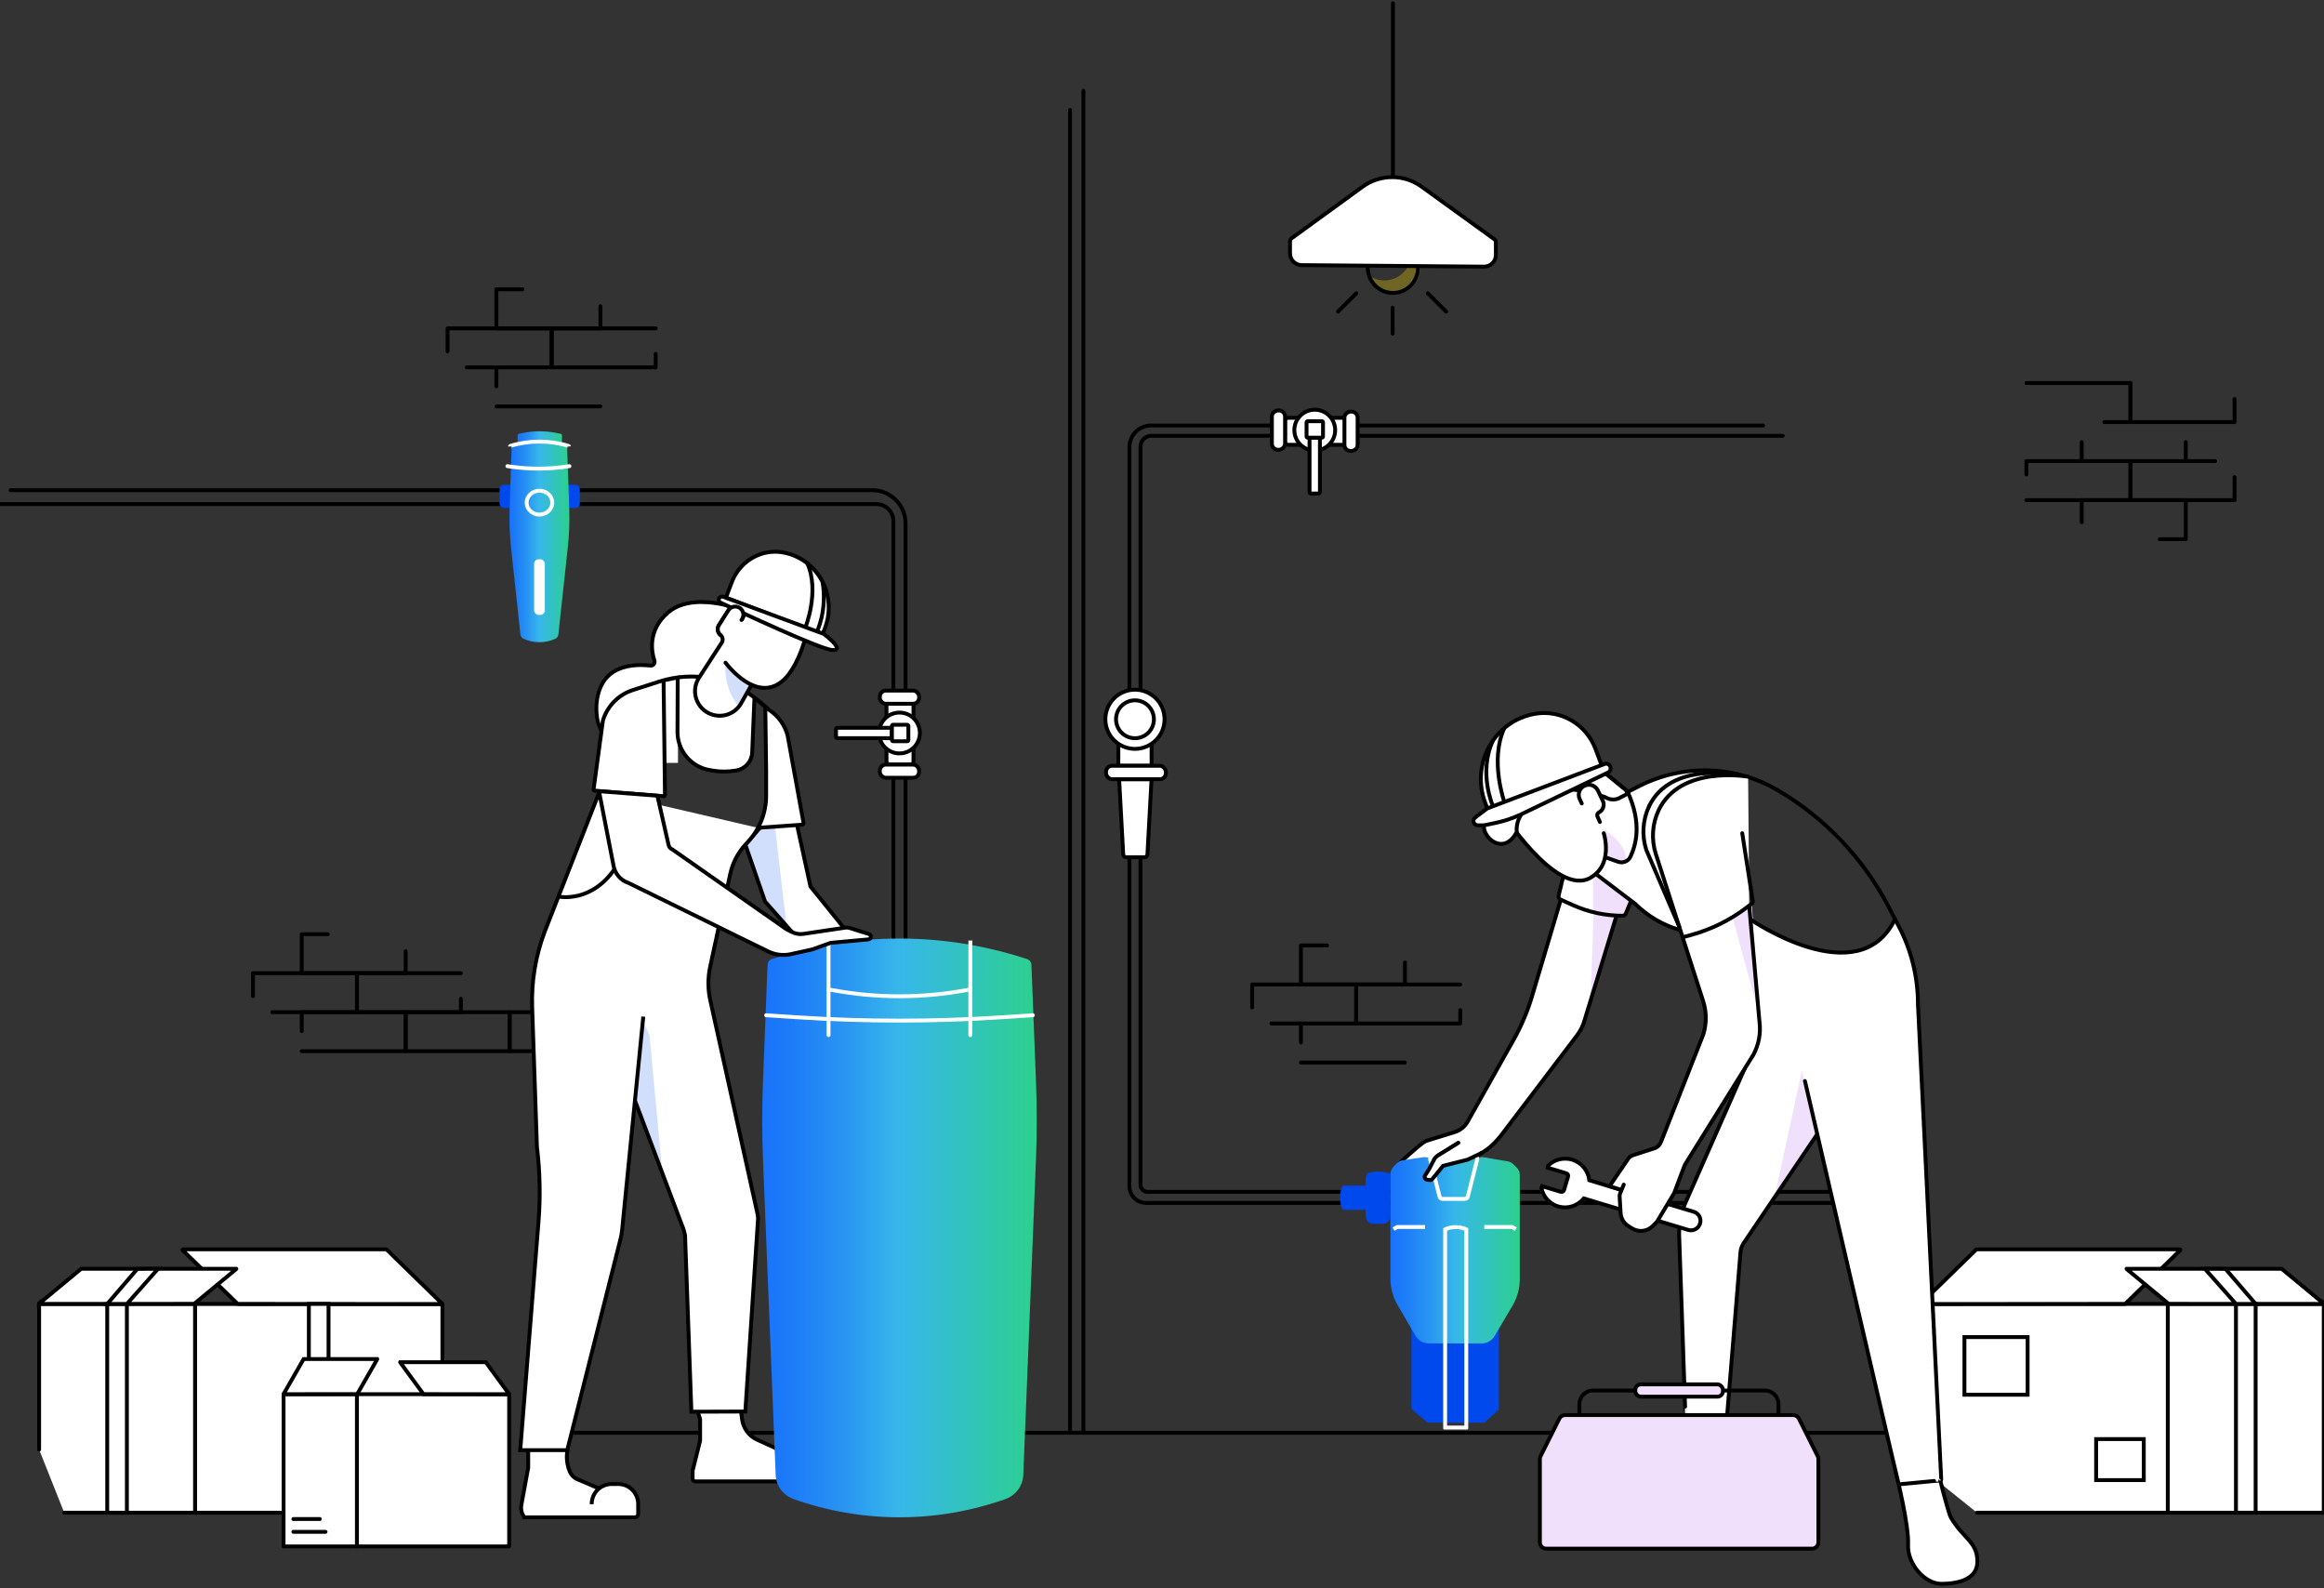 <?xml version="1.0" encoding="UTF-8"?>
<svg xmlns="http://www.w3.org/2000/svg" xmlns:xlink="http://www.w3.org/1999/xlink" id="Illu_8" data-name="Illu 8" width="600" height="410" viewBox="0 0 600 410">
  <rect x="0" y="0" width="600" height="410" fill="#333333" stroke="none"/>
  <defs>
    <linearGradient id="Primary_Gradient_2" data-name="Primary Gradient 2" x1="358.97" y1="322.74" x2="392.37" y2="322.74" gradientUnits="userSpaceOnUse">
      <stop offset="0" stop-color="#1973fb"></stop>
      <stop offset=".11" stop-color="#1d7cf8"></stop>
      <stop offset=".3" stop-color="#2895f2"></stop>
      <stop offset=".5" stop-color="#37b7ea"></stop>
      <stop offset=".99" stop-color="#2cd08f"></stop>
    </linearGradient>
    <linearGradient id="Primary_Gradient_2-2" data-name="Primary Gradient 2" x1="133.65" y1="114.64" x2="145.09" y2="114.64" xlink:href="#Primary_Gradient_2"></linearGradient>
    <linearGradient id="Primary_Gradient_2-3" data-name="Primary Gradient 2" x1="131.55" y1="139.9" x2="147.01" y2="139.9" xlink:href="#Primary_Gradient_2"></linearGradient>
    <linearGradient id="Primary_Gradient_2-4" data-name="Primary Gradient 2" x1="196.76" y1="316.98" x2="267.66" y2="316.98" xlink:href="#Primary_Gradient_2"></linearGradient>
  </defs>
  <g id="Backsteine">
    <g>
      <polyline points="115.55 90.7 115.55 84.76 142.42 84.76 142.42 94.83 120.53 94.83" fill="none" stroke="#000" stroke-linecap="round" stroke-linejoin="round"></polyline>
      <polyline points="169.29 84.76 142.42 84.76 142.42 94.83 169.29 94.83 169.29 91.37" fill="none" stroke="#000" stroke-linecap="round" stroke-linejoin="round"></polyline>
      <polyline points="155.01 79.06 155.01 84.76 128.15 84.76 128.15 74.68 134.88 74.68" fill="none" stroke="#000" stroke-linecap="round" stroke-linejoin="round"></polyline>
      <line x1="155.01" y1="104.91" x2="128.15" y2="104.91" fill="none" stroke="#000" stroke-linecap="round" stroke-linejoin="round"></line>
      <line x1="128.15" y1="99.72" x2="128.15" y2="94.83" fill="none" stroke="#000" stroke-linecap="round" stroke-linejoin="round"></line>
    </g>
    <g>
      <polyline points="323.27 260.07 323.27 254.13 350.14 254.13 350.14 264.2 328.25 264.2" fill="none" stroke="#000" stroke-linecap="round" stroke-linejoin="round"></polyline>
      <polyline points="377 254.13 350.14 254.13 350.14 264.2 377 264.2 377 260.75" fill="none" stroke="#000" stroke-linecap="round" stroke-linejoin="round"></polyline>
      <polyline points="362.73 248.44 362.73 254.13 335.86 254.13 335.86 244.05 342.6 244.05" fill="none" stroke="#000" stroke-linecap="round" stroke-linejoin="round"></polyline>
      <line x1="362.73" y1="274.28" x2="335.86" y2="274.28" fill="none" stroke="#000" stroke-linecap="round" stroke-linejoin="round"></line>
      <line x1="335.86" y1="269.09" x2="335.86" y2="264.2" fill="none" stroke="#000" stroke-linecap="round" stroke-linejoin="round"></line>
    </g>
    <g>
      <polyline points="576.91 123.16 576.91 129.1 550.04 129.1 550.04 119.03 571.92 119.03" fill="none" stroke="#000" stroke-linecap="round" stroke-linejoin="round"></polyline>
      <polyline points="523.17 129.1 550.04 129.1 550.04 119.03 523.17 119.03 523.17 122.48" fill="none" stroke="#000" stroke-linecap="round" stroke-linejoin="round"></polyline>
      <polyline points="537.45 134.79 537.45 129.1 564.31 129.1 564.31 139.18 557.58 139.18" fill="none" stroke="#000" stroke-linecap="round" stroke-linejoin="round"></polyline>
      <line x1="564.31" y1="114.14" x2="564.31" y2="119.03" fill="none" stroke="#000" stroke-linecap="round" stroke-linejoin="round"></line>
      <line x1="537.45" y1="114.14" x2="537.45" y2="119.03" fill="none" stroke="#000" stroke-linecap="round" stroke-linejoin="round"></line>
      <polyline points="523.17 98.87 550.04 98.87 550.04 108.95 543.31 108.95" fill="none" stroke="#000" stroke-linecap="round" stroke-linejoin="round"></polyline>
      <polyline points="576.91 103.01 576.91 108.95 550.04 108.95 550.04 98.87" fill="none" stroke="#000" stroke-linecap="round" stroke-linejoin="round"></polyline>
    </g>
    <g>
      <polyline points="65.32 257.15 65.32 251.21 92.16 251.21 92.16 261.28 70.3 261.28" fill="none" stroke="#000" stroke-linecap="round" stroke-linejoin="round"></polyline>
      <polyline points="118.99 251.21 92.16 251.21 92.16 261.28 118.99 261.28 118.99 257.82" fill="none" stroke="#000" stroke-linecap="round" stroke-linejoin="round"></polyline>
      <polyline points="104.73 245.53 104.73 251.21 77.9 251.21 77.9 241.15 84.63 241.15" fill="none" stroke="#000" stroke-linecap="round" stroke-linejoin="round"></polyline>
      <polyline points="77.9 266.16 77.9 261.28 104.73 261.28 104.73 271.34 77.9 271.34" fill="none" stroke="#000" stroke-linecap="round" stroke-linejoin="round"></polyline>
      <rect x="104.73" y="261.28" width="26.84" height="10.06" fill="none" stroke="#000" stroke-linecap="round" stroke-linejoin="round"></rect>
      <polyline points="137.02 271.34 131.57 271.34 131.57 261.28 137.02 261.28" fill="none" stroke="#000" stroke-linecap="round" stroke-linejoin="round"></polyline>
    </g>
  </g>
  <g id="Lampe">
    <line x1="359.62" y1=".85" x2="359.62" y2="46.06" fill="none" stroke="#000" stroke-linecap="round" stroke-miterlimit="10"></line>
    <g opacity=".3">
      <path d="m364.16,63.66c.27,1.03.31,2.14.06,3.26-.84,3.77-4.58,6.14-8.34,5.3-1.11-.25-2.1-.75-2.93-1.43.64,2.46,2.59,4.49,5.25,5.09,3.77.84,7.5-1.54,8.34-5.3.59-2.65-.42-5.29-2.38-6.91Z" fill="#fd0" stroke-width="0"></path>
    </g>
    <path d="m359.62,63.14c3.3,0,5.99,2.69,5.99,5.99s-2.69,5.99-5.99,5.99-5.99-2.69-5.99-5.99,2.69-5.99,5.99-5.99m0-1c-3.86,0-6.99,3.13-6.99,6.99s3.13,6.99,6.99,6.99,6.99-3.13,6.99-6.99-3.13-6.99-6.99-6.99h0Z" stroke-width="0"></path>
    <g>
      <path d="m336.06,68.43c-1.66-.01-3.01-1.37-3-3.03v-3.17c0-.27.13-.52.34-.67l18.39-13.36c2.23-1.62,4.87-2.48,7.63-2.48s5.38.85,7.6,2.46l18.83,13.61c.22.16.34.41.34.67v3.33c0,1.67-1.36,3.03-3.03,3.03l-47.11-.39Z" fill="#fff" stroke-width="0"></path>
      <path d="m359.42,46.22h0c2.64,0,5.17.82,7.31,2.37l18.83,13.61c.09.06.14.16.14.27v3.33c0,1.39-1.13,2.53-2.55,2.53l-47.09-.39c-1.38-.01-2.51-1.15-2.51-2.53v-3.17c0-.11.05-.21.14-.27l18.39-13.36c2.15-1.56,4.68-2.38,7.33-2.38m0-1c-2.78,0-5.56.86-7.92,2.57l-18.39,13.36c-.34.25-.55.65-.55,1.08v3.17c0,1.94,1.56,3.52,3.5,3.53l47.09.39s.02,0,.03,0c1.95,0,3.53-1.58,3.53-3.53v-3.33c0-.43-.21-.83-.55-1.08l-18.83-13.61c-2.36-1.7-5.13-2.55-7.9-2.55h0Z" stroke-width="0"></path>
    </g>
    <line x1="359.55" y1="79.46" x2="359.55" y2="86.12" fill="none" stroke="#000" stroke-linecap="round" stroke-miterlimit="10"></line>
    <line x1="368.64" y1="75.73" x2="373.35" y2="80.44" fill="none" stroke="#000" stroke-linecap="round" stroke-miterlimit="10"></line>
    <line x1="350.14" y1="75.73" x2="345.43" y2="80.44" fill="none" stroke="#000" stroke-linecap="round" stroke-miterlimit="10"></line>
  </g>
  <g id="Kiste_rechts">
    <polyline points="495.82 378.77 495.82 336.59 559.69 336.59 559.69 390.48 510.41 390.48" fill="#fff" stroke="#000" stroke-linecap="round" stroke-linejoin="round"></polyline>
    <polygon points="599.94 390.48 599.94 336.59 559.68 336.59 559.68 390.48 593.45 390.48 599.94 390.48" fill="#fff" stroke="#000" stroke-linecap="round" stroke-miterlimit="10"></polygon>
    <path d="m496.03,336.39l14.19-13.85s.05-.04.09-.04h52.48c.11,0,.17.14.09.22l-14.16,13.82s-.05.04-.09.04l-52.51.04c-.11,0-.17-.14-.09-.22Z" fill="#fff" stroke="#000" stroke-miterlimit="10"></path>
    <path d="m599.99,336.56l-10.92-9.04s0,0-.01,0h-40.05s-.02.02-.01.03l10.9,9.02s0,0,.01,0l40.07.02s.02-.02.01-.03Z" fill="#fff" stroke="#000" stroke-miterlimit="10"></path>
    <rect x="577.27" y="336.59" width="5.08" height="53.89" fill="#fff" stroke="#000" stroke-miterlimit="10"></rect>
    <polygon points="569.24 327.52 577.27 336.59 582.35 336.59 574.57 327.55 569.24 327.52" fill="#fff" stroke="#000" stroke-miterlimit="10"></polygon>
    <rect x="541.17" y="371.48" width="12.3" height="10.59" fill="#fff" stroke="#000" stroke-miterlimit="10"></rect>
    <rect x="507.17" y="345.15" width="16.31" height="14.88" fill="#fff" stroke="#000" stroke-miterlimit="10"></rect>
  </g>
  <line x1="279.71" y1="23.45" x2="279.71" y2="369.85" fill="none" stroke="#000" stroke-linecap="round" stroke-linejoin="round"></line>
  <line x1="276.25" y1="28.37" x2="276.25" y2="369.85" fill="none" stroke="#000" stroke-linecap="round" stroke-linejoin="round"></line>
  <g id="Boden">
    <line x1="142.42" y1="369.85" x2="443.62" y2="369.85" fill="none" stroke="#000" stroke-linecap="round" stroke-linejoin="round"></line>
    <line x1="456.89" y1="369.85" x2="495.82" y2="369.85" fill="none" stroke="#000" stroke-linecap="round" stroke-linejoin="round"></line>
  </g>
  <g id="Kisten_links">
    <rect x="50.34" y="336.59" width="63.87" height="53.89" transform="translate(164.56 727.08) rotate(-180)" fill="#fff" stroke="#000" stroke-linecap="round" stroke-linejoin="round"></rect>
    <polyline points="16.58 390.48 50.36 390.48 50.36 336.59 10.1 336.59 10.1 374.17" fill="#fff" stroke="#000" stroke-linecap="round" stroke-miterlimit="10"></polyline>
    <path d="m114,336.39l-14.19-13.85s-.05-.04-.09-.04h-52.48c-.11,0-.17.14-.09.22l14.16,13.82s.05.04.09.04l52.51.04c.11,0,.17-.14.09-.22Z" fill="#fff" stroke="#000" stroke-miterlimit="10"></path>
    <path d="m10.04,336.56l10.92-9.04s0,0,.01,0h40.05s.02.02.01.03l-10.9,9.02s0,0-.01,0l-40.07.02s-.02-.02-.01-.03Z" fill="#fff" stroke="#000" stroke-miterlimit="10"></path>
    <rect x="79.74" y="336.59" width="5.08" height="32.74" transform="translate(164.56 705.92) rotate(-180)" fill="#fff" stroke="#000" stroke-miterlimit="10"></rect>
    <rect x="27.69" y="336.59" width="5.08" height="53.89" transform="translate(60.45 727.08) rotate(-180)" fill="#fff" stroke="#000" stroke-miterlimit="10"></rect>
    <polygon points="40.8 327.52 32.77 336.59 27.69 336.59 35.46 327.55 40.8 327.52" fill="#fff" stroke="#000" stroke-miterlimit="10"></polygon>
    <line x1="109.17" y1="383.04" x2="99.32" y2="383.04" fill="none" stroke="#000" stroke-linecap="round" stroke-linejoin="round"></line>
    <line x1="109.17" y1="385.58" x2="97.42" y2="385.58" fill="none" stroke="#000" stroke-linecap="round" stroke-linejoin="round"></line>
    <rect x="73.21" y="359.89" width="18.95" height="39.29" fill="#fff" stroke="#000" stroke-linecap="round" stroke-linejoin="round"></rect>
    <rect x="92.16" y="359.89" width="39.29" height="39.29" fill="#fff" stroke="#000" stroke-linecap="round" stroke-linejoin="round"></rect>
    <path d="m73.21,359.86l5.18-9.04s0,0,0,0h19.01s.01.02,0,.03l-5.17,9.02s0,0,0,0l-19.02.02s-.01-.02,0-.03Z" fill="#fff" stroke="#000" stroke-miterlimit="10"></path>
    <path d="m131.45,359.87l-6.03-8.24s0,0,0,0h-22.11s-.01.02,0,.03l6.02,8.22s0,0,0,0l22.12.02s.01-.02,0-.03Z" fill="#fff" stroke="#000" stroke-miterlimit="10"></path>
    <line x1="75.74" y1="392.11" x2="82.57" y2="392.11" fill="#fff" stroke="#000" stroke-linecap="round" stroke-miterlimit="10"></line>
    <line x1="75.74" y1="395.42" x2="84.04" y2="395.42" fill="#fff" stroke="#000" stroke-linecap="round" stroke-miterlimit="10"></line>
  </g>
  <g id="Rohr_rechts">
    <path d="m489.35,310.52h-193.47c-2.37,0-4.29-1.92-4.29-4.29V115.4c0-3.07,2.49-5.56,5.56-5.56h158.04" fill="none" stroke="#000" stroke-linecap="round" stroke-linejoin="round"></path>
    <path d="m460.26,112.5h-163.02c-1.54,0-2.79,1.25-2.79,2.79v190.51c0,1.03.83,1.86,1.86,1.86h188.5" fill="none" stroke="#000" stroke-linecap="round" stroke-miterlimit="10"></path>
    <g>
      <rect x="288.73" y="191.99" width="8.58" height="5.69" fill="#fff" stroke="#000" stroke-linecap="round" stroke-miterlimit="10"></rect>
      <circle cx="293.02" cy="185.67" r="7.64" fill="#fff" stroke="#000" stroke-linecap="round" stroke-miterlimit="10"></circle>
      <path d="m295.49,221.29h-4.74c-.4,0-.74-.32-.76-.72l-1.06-19.43h8.37l-1.06,19.43c-.02.4-.35.72-.76.72Z" fill="#fff" stroke="#000" stroke-linecap="round" stroke-miterlimit="10"></path>
      <rect x="285.55" y="197.67" width="15.45" height="3.47" rx="1.58" ry="1.58" fill="#fff" stroke="#000" stroke-linecap="round" stroke-miterlimit="10"></rect>
      <circle cx="293.02" cy="185.67" r="4.89" fill="#fff" stroke="#000" stroke-linecap="round" stroke-miterlimit="10"></circle>
      <g id="Hahn">
        <rect x="336.41" y="103.21" width="6.97" height="16.25" rx=".79" ry=".79" transform="translate(451.23 -228.56) rotate(90)" fill="#fff" stroke="#000" stroke-miterlimit="10"></rect>
        <rect x="343.73" y="109.64" width="10.14" height="3.4" rx="1.55" ry="1.55" transform="translate(460.14 -237.47) rotate(90)" fill="#fff" stroke="#000" stroke-miterlimit="10"></rect>
        <rect x="325" y="109.33" width="10.14" height="3.4" rx="1.55" ry="1.55" transform="translate(441.1 -219.04) rotate(90)" fill="#fff" stroke="#000" stroke-miterlimit="10"></rect>
        <g>
          <circle cx="339.44" cy="111.03" r="5.27" fill="#fff" stroke="#000" stroke-miterlimit="10"></circle>
          <path d="m332.62,118.85h14.03v2.68h-14.03c-.22,0-.39-.17-.39-.39v-1.9c0-.22.17-.39.39-.39Z" transform="translate(219.24 459.63) rotate(-90)" fill="#fff" stroke="#000" stroke-miterlimit="10"></path>
          <rect x="337.32" y="108.74" width="4.25" height="4.25" rx=".29" ry=".29" transform="translate(228.58 450.3) rotate(-90)" fill="#fff" stroke="#000" stroke-miterlimit="10"></rect>
        </g>
      </g>
    </g>
  </g>
  <g id="Mann">
    <path d="m445.31,369.78l.04,17.46h-7.32c-2.23-2.77-3.91.11-3.91.11h-19.2s-.43-1.2.43-4.35,5.98-4.89,8.69-4.67,5.11.33,6.3-.87,5.32-6.7,5.32-6.7l9.64-.98Z" fill="#fff" stroke="#000" stroke-linecap="round" stroke-miterlimit="10"></path>
    <path d="m489.67,380.97l10.65-1.27s2.57,10.65,3.36,12.02c3.15,5.44,6.83,6.22,6.83,11.37,0,4.29-4.29,5.74-9.34,5.75-4.29,0-8.8-5.21-8.55-10.1.25-5-2.95-17.77-2.95-17.77Z" fill="#fff" stroke="#000" stroke-linecap="round" stroke-miterlimit="10"></path>
    <path d="m450.64,276.05l-15.18,33.73c-1.28,2.73-1.95,5.71-1.95,8.73,0,0,1.87,52.85,1.79,52.82l10.09.43,3.98-48.56c.07-.8.34-1.58.78-2.25l19.17-28.38-3.33-13.52s22.52,97.33,24.12,103.71c.05.2.21.38.41.38,0,0,10.47-1.02,10.43-.97-.08.1.23-.08.23-.21l-6.01-122.73c0-7-1.69-13.89-4.93-20.09l-.95-1.82c-9.34,19.1-37.26.1-37.26.1l2.35,25.23c.33,3.59-.4,7.19-2.11,10.36l-1.64,3.04Z" fill="#fff" stroke-width="0"></path>
    <path d="m465.2,276.39l3.81,16.63-18.87,27.94c-.45.67-.72,1.44-.78,2.25l-3.98,48.56-10.09-.43c.08.02-1.79-52.82-1.79-52.82,0-3.02.67-6,1.95-8.73l15.18-33.73,14.56.34Z" fill="#fff" stroke-width="0"></path>
    <polygon points="458.11 309.16 465.2 276.39 469.31 292.57 458.11 309.16" fill="#f0e0fb" stroke-width="0"></polygon>
    <path d="m450.37,275.97l-14.92,33.8c-1.28,2.73-1.95,5.71-1.95,8.73,0,0,1.87,52.85,1.79,52.82l10.09.43,3.98-48.56c.07-.8.34-1.58.78-2.25l18.87-27.94" fill="none" stroke="#000" stroke-linecap="round" stroke-miterlimit="10"></path>
    <path d="m438.91,315.85h0c-.39,1.29-1.76,2.03-3.05,1.64l-26.95-8.13c-1.64,1.97-4.25,2.79-6.68,2.05-2.17-.66-3.8-2.47-4.26-4.7l.15-.52,4.83,1.46c.36.11.73-.09.84-.45l1.05-3.48c.11-.36-.09-.73-.45-.84l-4.83-1.46.19-.6c1.59-1.51,3.96-2.12,6.13-1.47,2.43.73,4.16,2.87,4.45,5.32l14.93,4.51,12.02,3.62c1.3.39,2.03,1.76,1.64,3.05Z" fill="#fff" fill-rule="evenodd" stroke="#000" stroke-linecap="round" stroke-miterlimit="10"></path>
    <path d="m376.49,295.03l-5.39,3.34c-.34.21-.61.51-.8.86l-1.35,2.57-1.02,1.6c-.3.47,0,1.08.55,1.14l.67.07c.25.03.5-.07.65-.27l2.78-3.4,6.31-1.59,1.13-.54c2.61-.98,4.93-2.62,6.72-4.76l.67-.79,19.75-26c.85-1.12,1.5-2.4,1.89-3.75l9.41-30.8-14.95-2.33-7.99,26.83c-1.16,3.88-2.74,7.62-4.72,11.15l-11.79,21c-.73,1.39-1.99,2.42-3.49,2.89l-6.95,2.15c-.4.12-.77.3-1.11.54-1.91,1.36-6.24,5.4-6.24,5.4-.29.37-.03.91.45.91h7.12" fill="#fff" stroke-width="0"></path>
    <polygon points="410.58 258.94 411.46 235.48 417.47 236.36 410.58 258.94" fill="#f0e0fb" stroke-width="0"></polygon>
    <path d="m376.49,295.03l-5.39,3.34c-.34.21-.61.51-.8.86l-1.35,2.57-1.02,1.6c-.3.47,0,1.08.55,1.14l.67.07c.25.03.5-.07.65-.27l2.78-3.4,6.31-1.59,1.13-.54c2.61-.98,4.93-2.62,6.72-4.76l.67-.79,19.75-26c.85-1.12,1.5-2.4,1.89-3.75l9.41-30.8-14.95-2.33-7.99,26.83c-1.16,3.88-2.74,7.62-4.72,11.15l-11.79,21c-.73,1.39-1.99,2.42-3.49,2.89l-6.95,2.15c-.4.12-.77.3-1.11.54-1.91,1.36-6.24,5.4-6.24,5.4-.29.37-.03.91.45.91h7.12" fill="none" stroke="#000" stroke-linecap="round" stroke-miterlimit="10"></path>
    <path d="m404.22,223.6l-1.81,7.55c-.11.44.12.9.53,1.08l3.16,1.42c4.02,1.81,8.37,2.74,12.78,2.74.38,0,.73-.23.87-.58l2.13-5.12-7.19-10.54-10.47,3.44Z" fill="#fff" stroke-width="0"></path>
    <polygon points="411.29 235.4 411.29 226.15 412.47 225.94 421.12 232.53 419.47 236.18 416.81 236.33 412.02 235.55 411.29 235.4" fill="#f0e0fb" stroke-width="0"></polygon>
    <path d="m404.22,223.6l-1.81,7.55c-.11.44.12.9.53,1.08l3.16,1.42c4.02,1.81,8.37,2.74,12.78,2.74.38,0,.73-.23.87-.58l2.13-5.12-7.19-10.54-10.47,3.44Z" fill="none" stroke="#000" stroke-linecap="round" stroke-miterlimit="10"></path>
    <path d="m428.22,209.16c-1.66,3.54-1.91,7.58-.71,11.3l6.91,21.49-.62-1.92-.36-.04c-4.23-1.26-8.09-3.55-11.24-6.65l-10.06-7.66-.11-.12c1.48-1.34,2.17-3.02,2.44-4.65v.39s3.29,1.15,3.29,1.15c1.26.45,2.67-.13,3.22-1.35,1.31-2.93,3.14-8.2-.74-16.69l-.11.06,3.37-1.71c4.4-2.2,9.2-3.51,14.1-3.84l13.74,1.58s-17.45-3.15-23.11,8.66h0" fill="#fff" stroke-width="0"></path>
    <path d="m465.99,279.05s22.52,97.33,24.12,103.71c.05.2.21.38.41.38,0,0,10.47-1.02,10.43-.97-.08.1.23-.08.23-.21l-6.01-122.73c0-7-1.69-13.89-4.93-20.09l-2.66-5.09c-6.54-12.52-16.47-22.95-28.65-30.09h0c-6.45-3.78-13.89-5.53-21.35-5.02h0c-4.91.33-9.7,1.64-14.1,3.84l-3.37,1.71" fill="none" stroke="#000" stroke-linecap="round" stroke-miterlimit="10"></path>
    <path d="m451.32,200.5s-17.45-3.15-23.11,8.66h0c-1.66,3.54-1.91,7.58-.71,11.3l6.91,21.49,5.31,16.51c.89,2.78.9,5.77.03,8.56l-10.91,27.73c-.26.67-.75,1.22-1.39,1.55l-6,1.96c-.43.17-.79.46-1.07.83l-4.83,7.1,3.1.97.56-1.37-.75,1.85c-.23.38-.33.82-.31,1.26l.25,4.21c.08,1.4.84,2.67,2.03,3.4l.95.59c1.72,1.07,3.96.79,5.37-.66l1.07-1.1,4.42-7.38,2.72-7.24,17.69-28.4c1.42-2.6,1.98-5.58,1.61-8.52l-2.65-29.89" fill="#fff" stroke-width="0"></path>
    <polygon points="447.18 236.4 452.25 233.27 454.39 262.64 447.18 236.4" fill="#f0e0fb" stroke-width="0"></polygon>
    <path d="m451.32,200.5s-17.45-3.15-23.11,8.66h0c-1.66,3.54-1.91,7.58-.71,11.3l6.91,21.49,5.31,16.51c.89,2.78.9,5.77.03,8.56l-10.91,27.73c-.26.67-.75,1.22-1.39,1.55l-6,1.96c-.43.17-.79.46-1.07.83l-4.83,7.1,3.1.97.56-1.37-.75,1.85c-.23.38-.33.82-.31,1.26l.25,4.21c.08,1.4.84,2.67,2.03,3.4l.95.59c1.72,1.07,3.96.79,5.37-.66l1.07-1.1,4.42-7.38,2.72-7.24,17.69-28.4c1.42-2.6,1.98-5.58,1.61-8.52l-2.65-29.89" fill="none" stroke="#000" stroke-linecap="round" stroke-linejoin="round"></path>
    <path d="m414.48,221.3l3.27,1.15c1.26.45,2.67-.13,3.22-1.35,1.31-2.93,3.08-8.33-.8-16.82l-6.97-5.71-25.9,10.37s14.45,22.89,23.39,17.6c.5-.3.95-.63,1.33-.98,1.48-1.34,2.17-3.02,2.44-4.65.51-3.02-.41-5.82-.41-5.82" fill="#fff" stroke-width="0"></path>
    <path d="m413.87,214.06s6.45,3.48,5.86,8.3l-.95.24-1.02-.15-3.56-1.38.61-2.25-.72-3.54-.22-1.22Z" fill="#f0e0fb" stroke-width="0"></path>
    <path d="m414.48,221.3l3.27,1.15c1.26.45,2.67-.13,3.22-1.35,1.31-2.93,3.08-8.33-.8-16.82l-6.97-5.71-25.9,10.37s14.45,22.89,23.39,17.6c.5-.3.95-.63,1.33-.98,1.48-1.34,2.17-3.02,2.44-4.65.51-3.02-.41-5.82-.41-5.82" fill="none" stroke="#000" stroke-linecap="round" stroke-miterlimit="10"></path>
    <path d="m434.41,241.95l2.12-.58c5.28-1.44,10.24-3.9,14.58-7.23l1.14-.87c.2-.16.31-.43.27-.69l-2.72-17.5" fill="none" stroke="#000" stroke-linecap="round" stroke-miterlimit="10"></path>
    <path d="m412.13,225.69l.66.5,9.41,7.16c3.15,3.1,7.01,5.38,11.24,6.65l.24.03" fill="none" stroke="#000" stroke-linecap="round" stroke-miterlimit="10"></path>
    <path d="m452.04,237.42s27.79,19.1,37.13,0" fill="none" stroke="#000" stroke-linecap="round" stroke-miterlimit="10"></path>
    <path d="m425.75,208.12c-1.66,3.54-1.91,7.58-.71,11.3l8.48,19.73" fill="none" stroke="#000" stroke-linecap="round" stroke-miterlimit="10"></path>
    <path d="m448.89,200.08s-17.49-3.76-23.14,8.05h0" fill="none" stroke="#000" stroke-linecap="round" stroke-miterlimit="10"></path>
    <path d="m414.87,206c1.03.52,2.25.51,3.28-.03l1.96-1.04-.24-.88-5.41-4.43-10.76,4.29,3.89-.08,6.6,1.84.68.34Z" fill="#fff" stroke="#000" stroke-linecap="round" stroke-linejoin="round"></path>
    <path id="Ohr" d="m413.06,212.18l-.63-1.4c-.18-.39-.02-.86.37-1.06h0c1.1-.58,1.54-1.92,1-3.03l-1.27-2.64c-.6-1.24-2.06-1.8-3.33-1.27h0c-1.37.56-1.99,2.16-1.36,3.5l.53,1.12" fill="#fff" stroke="#000" stroke-linecap="round" stroke-miterlimit="10"></path>
    <path d="m407.56,203.99c-4.3-1.08-16.62,2.85-15.98,10.79-4.87,9.36-15.01-5.93-2.34-3.92" fill="#fff" stroke="#000" stroke-linecap="round" stroke-linejoin="round"></path>
    <g id="Helm">
      <path d="m413.87,198.52l-29.52,11.12-.89-2.37c-3.81-10.11,2.32-21.13,12.78-23h0c6.66-1.19,13.26,2.62,15.68,9.06l1.96,5.2Z" fill="#fff" stroke="#000" stroke-miterlimit="10"></path>
      <path d="m414.21,197.23l-30.07,11.39c-.11.04-.21.09-.3.16l-2.99,2.26c-.4.3-.55.83-.36,1.3h0c.17.42.58.7,1.03.7h1.39c.16,0,.31-.02.47-.05l2.6-.54c2.16-.44,4.26-1.13,6.26-2.03l.55-.25,22.36-10.76c.56-.27.82-.93.59-1.52h0c-.24-.6-.92-.9-1.53-.67Z" fill="#fff" stroke="#000" stroke-miterlimit="10"></path>
    </g>
    <g id="Werkzeugkasten">
      <path d="m399.21,399.77h68.6c.91,0,1.65-.74,1.65-1.65v-21.48c0-.26-.06-.51-.17-.74l-4.86-9.71c-.28-.56-.85-.91-1.47-.91h-4.47s-49.96,0-49.96,0h-4.47c-.62,0-1.19.35-1.47.91l-4.86,9.71c-.11.23-.17.48-.17.74v21.48c0,.91.74,1.65,1.65,1.65Z" fill="#f0e0fb" stroke="#000" stroke-linecap="round" stroke-miterlimit="10"></path>
      <path d="m407.76,364.94v-2.47c0-1.95,1.58-3.53,3.53-3.53h44.34c1.95,0,3.53,1.58,3.53,3.53v2.77" fill="none" stroke="#000" stroke-linecap="round" stroke-miterlimit="10"></path>
      <rect x="422.19" y="357.35" width="22.64" height="3.18" rx="1.45" ry="1.45" fill="#f0e0fb" stroke="#000" stroke-linecap="round" stroke-miterlimit="10"></rect>
    </g>
    <path d="m388.39,207.01s-3.86-10.78,0-19.08" fill="none" stroke="#000" stroke-miterlimit="10"></path>
    <path d="m385.45,208.12s-3.86-8.68,0-16.98" fill="none" stroke="#000" stroke-miterlimit="10"></path>
  </g>
  <g id="Kalkschutz">
    <polygon points="383.21 367.25 368.58 367.25 364.39 363.72 364.39 342.86 386.97 342.86 386.97 363.84 383.21 367.25" fill="#0049ec" stroke-width="0"></polygon>
    <path d="m382.52,346.78h-13.69c-1.38,0-2.65-.73-3.35-1.92l-4.66-7.98c-1.21-2.08-1.85-4.44-1.85-6.84v-26.95c0-.66.25-1.29.69-1.78l.85-.94c.41-.45.96-.75,1.56-.84l5.35-.81c.36-.05.72-.03,1.07.06l1.87.49c.22.06.45.09.67.09h8.34c.22,0,.43-.03.64-.08l2.01-.5c.36-.09.73-.1,1.09-.04l6.14,1.04c.53.09,1.02.34,1.4.71l.91.88c.51.5.81,1.19.81,1.9v26.89c0,2.43-.65,4.82-1.89,6.91l-4.62,7.82c-.7,1.18-1.97,1.9-3.34,1.9Z" fill="url(#Primary_Gradient_2)" stroke-width="0"></path>
    <path d="m375.83,317.25h0c.76,0,1.51.14,2.23.42v50.33h-4.46v-50.33c.71-.28,1.47-.42,2.23-.42m0-1c-1.1,0-2.21.26-3.23.77v51.73c0,.14.11.25.24.25h5.98c.13,0,.24-.11.24-.25v-51.73h-.01c-1.02-.51-2.12-.77-3.22-.77h0Z" fill="#fff" stroke-width="0"></path>
    <polyline points="359.77 317.29 360.73 316.73 367.92 316.73" fill="none" stroke="#fff" stroke-miterlimit="10"></polyline>
    <polyline points="391.35 317.29 390.39 316.73 383.2 316.73" fill="none" stroke="#fff" stroke-miterlimit="10"></polyline>
    <path d="m380.6,298.93c.12,0,.19.07.22.11s.08.13.05.24l-2.41,9.48c-.03.12-.14.21-.27.21h-5.77c-.13,0-.24-.09-.27-.21l-2.41-9.48c-.03-.12.02-.2.05-.24s.1-.11.22-.11h10.58m0-1h-10.58c-.83,0-1.45.79-1.24,1.6l2.41,9.48c.14.57.65.97,1.24.97h5.77c.59,0,1.1-.4,1.24-.97l2.41-9.48c.21-.81-.41-1.6-1.24-1.6h0Z" fill="#fff" stroke-width="0"></path>
    <path d="m352.58,304.08v1.95h-5.46c-.34,0-.65.21-.75.54-.52,1.69-.52,3.5,0,5.19.1.32.41.54.75.54h5.46s0,1.59,0,1.59c0,1.12.91,2.02,2.02,2.02h2.35c1.12,0,2.02-.91,2.02-2.02v-10.89c-1.69-.63-3.52-.75-5.26-.34-.66.15-1.13.75-1.13,1.43Z" fill="#0049ec" stroke-width="0"></path>
  </g>
  <path id="Mann_Daumen" d="m376.49,295.03l-5.39,3.34c-.34.21-.61.51-.8.86l-1.35,2.57-1.02,1.6c-.3.47,0,1.08.55,1.14l.67.07c.25.03.5-.07.65-.27l2.78-3.4,6.31-1.59,3.6-1.72" fill="#fff" stroke="#000" stroke-linecap="round" stroke-miterlimit="10"></path>
  <g id="Rohr_links">
    <path d="m-.25,130.12h226.52c2.42,0,4.38,1.96,4.38,4.38v235.35" fill="none" stroke="#000" stroke-linecap="round" stroke-linejoin="round"></path>
    <path d="m233.79,369.85v-234.73c0-4.74-3.84-8.58-8.58-8.58H2.74" fill="none" stroke="#000" stroke-linecap="round" stroke-linejoin="round"></path>
    <g id="Hahn-2" data-name="Hahn">
      <rect x="228.87" y="181.12" width="6.97" height="16.25" rx=".79" ry=".79" fill="#fff" stroke="#000" stroke-miterlimit="10"></rect>
      <rect x="227.15" y="178.27" width="10.14" height="3.4" rx="1.55" ry="1.55" fill="#fff" stroke="#000" stroke-miterlimit="10"></rect>
      <rect x="227.15" y="197.37" width="10.14" height="3.4" rx="1.55" ry="1.55" fill="#fff" stroke="#000" stroke-miterlimit="10"></rect>
      <g>
        <circle cx="232.22" cy="189.21" r="5.27" fill="#fff" stroke="#000" stroke-miterlimit="10"></circle>
        <path d="m216.23,187.87h14.03v2.68h-14.03c-.22,0-.39-.17-.39-.39v-1.9c0-.22.17-.39.39-.39Z" fill="#fff" stroke="#000" stroke-miterlimit="10"></path>
        <rect x="230.27" y="187.09" width="4.25" height="4.25" rx=".29" ry=".29" fill="#fff" stroke="#000" stroke-miterlimit="10"></rect>
      </g>
    </g>
  </g>
  <g id="Wasserfilter">
    <path d="m130.14,125.12h4.42v6.01h-4.42c-.64,0-1.16-.52-1.16-1.16v-3.69c0-.64.52-1.16,1.16-1.16Z" fill="#0049ec" stroke-width="0"></path>
    <path d="m145.26,125.12h4.42v6.01h-4.42c-.64,0-1.16-.52-1.16-1.16v-3.69c0-.64.52-1.16,1.16-1.16Z" transform="translate(293.79 256.25) rotate(-180)" fill="#0049ec" stroke-width="0"></path>
    <path d="m145.09,117.97h-11.45v-5.59c0-.2.15-.38.37-.42l1.25-.24c2.65-.52,5.39-.52,8.04-.02l1.42.27c.21.04.37.22.37.42v5.58Z" fill="url(#Primary_Gradient_2-2)" stroke-width="0"></path>
    <path d="m143.34,164.9h0c-2.56,1.17-5.56,1.17-8.13,0h-.02c-.46-.22-.78-.64-.83-1.12l-2.4-22.21c-.37-3.41-.5-6.85-.39-10.28l.52-16.09c0-.06.05-.12.11-.14h0c4.58-1.4,9.52-1.4,14.1,0h0c.06.02.11.07.11.14l.55,16.11c.11,3.34-.01,6.67-.37,9.99l-2.43,22.48c-.05.48-.36.9-.83,1.11Z" fill="url(#Primary_Gradient_2-3)" stroke-width="0"></path>
    <path d="m131,120.33l.61.09c5.11.76,10.31.73,15.4-.09h0" fill="none" stroke="#fff" stroke-linecap="round" stroke-miterlimit="10"></path>
    <rect x="137.9" y="144.36" width="2.76" height="14.38" rx="1.18" ry="1.18" fill="#fff" stroke-width="0"></rect>
    <path d="m139.28,127.17c1.55,0,2.81,1.16,2.81,2.58s-1.26,2.58-2.81,2.58-2.81-1.16-2.81-2.58,1.26-2.58,2.81-2.58m0-1c-2.1,0-3.81,1.6-3.81,3.58s1.71,3.58,3.81,3.58,3.81-1.6,3.81-3.58-1.71-3.58-3.81-3.58h0Z" fill="#fff" stroke-width="0"></path>
    <path d="m131.64,115.25c0-.07.05-.12.12-.14h0c4.88-1.5,10.14-1.5,15.02,0h0c.07.02.11.08.12.14" fill="none" stroke="#fff" stroke-miterlimit="10"></path>
  </g>
  <path id="Fuß_Frau" d="m178.82,360.52l1.93,5.79v5.58l-1.93,7.73v2.09c0,.39.31.7.7.7h33.43v-3.27c0-1.93-1.56-3.49-3.49-3.49h-3.87c-.88,0-1.75-.19-2.55-.55l-7.55-3.45c-2.13-.97-3.61-2.98-3.91-5.31l-.95-7.4-11.8,1.58Z" fill="#fff" stroke="#000" stroke-miterlimit="10"></path>
  <g id="Arm_Frau">
    <polygon points="205.15 210.1 209.24 228.83 225.41 248.86 215.16 252.73 197.51 232.7 192.44 218.04 196.23 213.65 205.15 210.1" fill="#fff" stroke-width="0"></polygon>
    <polyline points="200.09 213.37 196.47 213.37 192.44 218.04 197.51 232.7 203.05 238.98 200.09 213.37" fill="#d1defc" stroke-width="0"></polyline>
    <polygon points="205.15 210.1 209.24 228.83 225.41 248.86 215.16 252.73 197.51 232.7 192.44 218.04 196.23 213.65 205.15 210.1" fill="none" stroke="#000" stroke-miterlimit="10"></polygon>
  </g>
  <g id="Wasserhärtung">
    <g>
      <path d="m213.91,243.88c12.11-2.15,24.49-2.15,36.6,0,4.94.88,9.83,2.09,14.64,3.68h0c.66.22,1.11.82,1.14,1.51l1.19,30.43c.25,6.54.25,13.08-.01,19.62l-3.28,81.62c-.12,2.81-1.93,5.27-4.58,6.21h0c-17.72,6.29-37.06,6.29-54.77,0h0c-2.65-.94-4.46-3.4-4.58-6.21l-3.27-81.38c-.27-6.7-.27-13.41-.01-20.12l1.18-30.18c.03-.69.48-1.29,1.14-1.51h0c4.8-1.59,9.7-2.81,14.64-3.68Z" fill="url(#Primary_Gradient_2-4)" stroke-width="0"></path>
      <path d="m213.91,242.79v12.61l1.05.19c11.41,2.11,23.1,2.11,34.51,0l1.05-.19v-12.61" fill="none" stroke="#fff" stroke-miterlimit="10"></path>
    </g>
    <line x1="213.91" y1="255.4" x2="213.91" y2="267.2" fill="none" stroke="#fff" stroke-linecap="round" stroke-miterlimit="10"></line>
    <line x1="250.51" y1="255.4" x2="250.51" y2="267.2" fill="none" stroke="#fff" stroke-linecap="round" stroke-miterlimit="10"></line>
    <path d="m197.8,262.07l7.93.52c17.64,1.16,35.33,1.16,52.97,0l7.95-.52" fill="none" stroke="#fff" stroke-linecap="round" stroke-miterlimit="10"></path>
  </g>
  <g id="Frau">
    <path d="m152.76,388.29v-.05c0-2.85,2.31-5.16,5.16-5.16h1.68c2.85,0,5.16,2.31,5.16,5.16v2.57c0,.48-.39.87-.87.87h-28.55l-.2-.33c-.53-.87-.72-1.9-.54-2.89l1.77-9.61v-8.99h10.62l-.58,5.1c-.18,1.64.04,3.3.66,4.82h0c.42,1.04,1.28,1.85,2.34,2.21l5.25,2.25" fill="#fff" stroke="#000" stroke-miterlimit="10"></path>
    <g id="Ebene_31" data-name="Ebene 31">
      <g>
        <path d="m159.21,190.92c-.38,0-.72-.02-1.03-.05-1.41-.16-2.61-1.28-3.37-3.16-1.39-3.42-1.18-9.18,1.57-12.52,2.39-2.9,6.27-3.51,9.1-3.51,1.01,0,1.87.08,2.41.15h.12c.31,0,.61-.14.79-.4.19-.26.23-.58.13-.88-.73-2.21-1.84-7.84,3.51-12.42,2.1-1.8,5.01-2.71,8.64-2.71,4.58,0,8.99,1.48,10.23,1.94l-13,29.98c-1.37.36-13.67,3.6-19.12,3.6h0Z" fill="#fff" stroke-width="0"></path>
        <path d="m181.09,155.91c3.99,0,7.86,1.15,9.53,1.72l-12.66,29.26c-2.22.58-13.62,3.53-18.76,3.53-.37,0-.7-.02-.97-.05-1.64-.18-2.56-1.87-2.96-2.85-1.33-3.28-1.14-8.81,1.49-12.02,2.26-2.75,5.99-3.33,8.72-3.33.99,0,1.82.08,2.35.14.06,0,.12.01.19.01.47,0,.92-.23,1.2-.61.28-.38.35-.88.21-1.33-.7-2.11-1.76-7.5,3.36-11.89,2.01-1.72,4.81-2.59,8.32-2.59m0-1c-3.17,0-6.46.69-8.97,2.83-5.66,4.84-4.34,10.88-3.66,12.96.1.31-.13.63-.45.63-.02,0-.04,0-.06,0-.58-.07-1.45-.15-2.47-.15-2.87,0-6.96.61-9.49,3.69-4.19,5.1-2.96,15.93,2.13,16.5.32.04.69.05,1.08.05,5.46,0,17.5-3.16,19.27-3.63.14-.04.25-.14.31-.27l12.98-30c.11-.25,0-.55-.27-.64-1.41-.52-5.79-1.97-10.4-1.97h0Z" stroke-width="0"></path>
      </g>
      <rect x="171.31" y="175.54" width="3.73" height="21.39" fill="#fff" stroke-width="0"></rect>
    </g>
    <path d="m195.7,213.69l11.32-.8c.27-.02.47-.27.42-.54l-4.1-22.5c-.71-2.69-2.39-5.02-4.71-6.56l-2.35-2.03c-7.16-6.2-17.04-8.22-26.06-5.33l-6.75,2.17c-3.74,1.18-6.66,4.12-7.81,7.87l-2.41,17.77c-.03.19.11.36.3.37l17.77,1.42c.19.01.35-.13.36-.31l-.36-29.58,3.65-.77-.06,14.02c-.02,4.89,3.5,9.08,8.33,9.9l.73.12c1.94.33,3.91.34,5.85.02l.24-.04c2.3-.37,4.03-2.31,4.14-4.64l.58-14.12,2.8,2.32.22,16.65v6.28c0,4.37-1.64,8.59-4.59,11.81l-.77.84c-1.95,2.13-3.3,4.74-3.91,7.56l-5.17,23.89c-.66,3.05-.62,6.22.13,9.25l11.89,53.75c.16.63.27,1.28.34,1.93l-3.3,49.95-13.92.05-1.64-45.55c-.18-.88-.44-1.75-.79-2.58l-12.14-32.18,2.15-21.68-5.45,54.93c-.08.85-.23,1.69-.44,2.51l-13.74,54.47h-12.14l4.72-59.03c.51-6.42.37-12.87-.41-19.25l-1.23-36.01c-.23-6.64.86-13.26,3.21-19.48l14.23-36.36" fill="#fff" stroke-width="0"></path>
    <path d="m144.15,231.43s9.06,2.01,15.3-8.3" fill="none" stroke="#000" stroke-miterlimit="10"></path>
    <polygon points="167.68 267.2 170.87 301.31 163.91 284.1 165.96 263.46 167.68 267.2" fill="#d1defc" stroke-width="0"></polygon>
    <path d="m195.7,213.69l11.32-.8c.27-.02.47-.27.42-.54l-4.1-22.5c-.71-2.69-2.39-5.02-4.71-6.56l-2.35-2.03c-7.16-6.2-17.04-8.22-26.06-5.33l-6.75,2.17c-3.74,1.18-6.66,4.12-7.81,7.87l-2.41,17.77c-.03.19.11.36.3.37l17.77,1.42c.19.01.35-.13.36-.31l-.36-29.58,3.65-.77-.06,14.02c-.02,4.89,3.5,9.08,8.33,9.9l.73.12c1.94.33,3.91.34,5.85.02l.24-.04c2.3-.37,4.03-2.31,4.14-4.64l.58-14.12,2.8,2.32.22,16.65v6.28c0,4.37-1.64,8.59-4.59,11.81l-.77.84c-1.95,2.13-3.3,4.74-3.91,7.56l-5.17,23.89c-.66,3.05-.62,6.22.13,9.25l11.89,53.75c.16.63.27,1.28.34,1.93l-3.3,49.95-13.92.05-1.64-45.55c-.18-.88-.44-1.75-.79-2.58l-12.14-32.18,2.15-21.68-5.45,54.93c-.08.85-.23,1.69-.44,2.51l-13.74,54.47h-12.14l4.72-59.03c.51-6.42.37-12.87-.41-19.25l-1.23-36.01c-.23-6.64.86-13.26,3.21-19.48l14.23-36.36" fill="none" stroke="#000" stroke-miterlimit="10"></path>
    <path d="m209.74,245.07l4.71-1.69,9.73-.89c.77-.07.89-1.15.15-1.38l-4.95-1.56c-.37-.12-.76-.15-1.15-.09l-10.82,1.61c-1.01.15-2.03-.02-2.94-.48l-1.48-.75-29.35-20.53c-.57-.22-.97-.73-1.06-1.33l-2.86-12.58-15.07-1.16,3.73,19.13c.34,2.11,1.82,3.87,3.86,4.54l36.03,17.66h0c1.83.91,3.91,1.17,5.91.73l5.58-1.23Z" fill="#fff" stroke="#000" stroke-miterlimit="10"></path>
    <path d="m194.05,176.74l-2.85,5.05c-1.88,2.98-5.82,3.87-8.8,1.99h0c-2.94-1.86-3.84-5.74-2.02-8.7l5.94-9.17c.43-.64.3-1.49-.29-1.98h0c-.76-.62-.93-1.71-.41-2.54l2.44-3.83c.64-1,1.98-1.27,2.96-.6h0c.97.67,1.2,2,.52,2.95l-.1.14,1.98-3.75,15.67,3.97c-6.93,31.09-21.78,10.79-21.78,10.79" fill="#fff" stroke-width="0"></path>
    <path d="m187.25,171.53v1.05c0,3.58,1.24,7.05,3.51,9.82h0s3.51-5.78,3.51-5.78l-6.64-4.83-.38-.25Z" fill="#d1defc" stroke-width="0"></path>
    <path d="m194.05,176.74l-2.85,5.05c-1.88,2.98-5.82,3.87-8.8,1.99h0c-2.94-1.86-3.84-5.74-2.02-8.7l5.94-9.17c.43-.64.3-1.49-.29-1.98h0c-.76-.62-.93-1.71-.41-2.54l2.44-3.83c.64-1,1.98-1.27,2.96-.6h0c.97.67,1.2,2,.52,2.95l-.1.14,1.98-3.75,15.67,3.97c-6.93,31.09-21.78,10.79-21.78,10.79" fill="none" stroke="#000" stroke-linecap="round" stroke-miterlimit="10"></path>
    <g>
      <g id="Helm-2" data-name="Helm">
        <g>
          <path d="m187.41,154.25l1.57-4.08c1.78-4.64,6.25-7.75,11.14-7.75.71,0,1.42.07,2.12.19,4.17.77,7.76,3.35,9.84,7.07,2.14,3.82,2.46,8.39.88,12.52l-.62,1.61-24.92-9.55Z" fill="#fff" stroke-width="0"></path>
          <path d="m200.11,142.92c.68,0,1.36.06,2.03.19,4.02.74,7.48,3.23,9.5,6.82,2.07,3.69,2.38,8.1.85,12.1l-.44,1.14-23.99-9.2,1.39-3.62c1.7-4.44,5.99-7.43,10.67-7.43m0-1c-5.04,0-9.72,3.15-11.6,8.07l-1.74,4.55,25.86,9.91.8-2.08c3.39-8.85-1.93-18.56-11.1-20.26-.74-.14-1.48-.2-2.21-.2h0Z" stroke-width="0"></path>
        </g>
      </g>
      <path d="m207.87,162.15s3.87-9.5.53-16.8" fill="none" stroke="#000" stroke-miterlimit="10"></path>
      <path d="m210.83,163.25s2.82-5.55,1.53-13.07" fill="none" stroke="#000" stroke-miterlimit="10"></path>
      <path d="m212.67,163.63s5.86,4.42,2.22,4.17c-3.19-.22-24.17-10.03-28.84-12.23-.48-.23-.63-.83-.31-1.25h0c.22-.3.61-.41.96-.28l25.97,9.6Z" fill="#fff" stroke="#000" stroke-linecap="round" stroke-miterlimit="10"></path>
    </g>
    <path d="m186.02,163.91c-.76-.62-.93-1.71-.41-2.54l2.44-3.83c.64-1,1.98-1.27,2.96-.6h0c.97.67,1.2,2,.52,2.95l-.1.14" fill="#fff" stroke="#000" stroke-linecap="round" stroke-miterlimit="10"></path>
  </g>
</svg>
